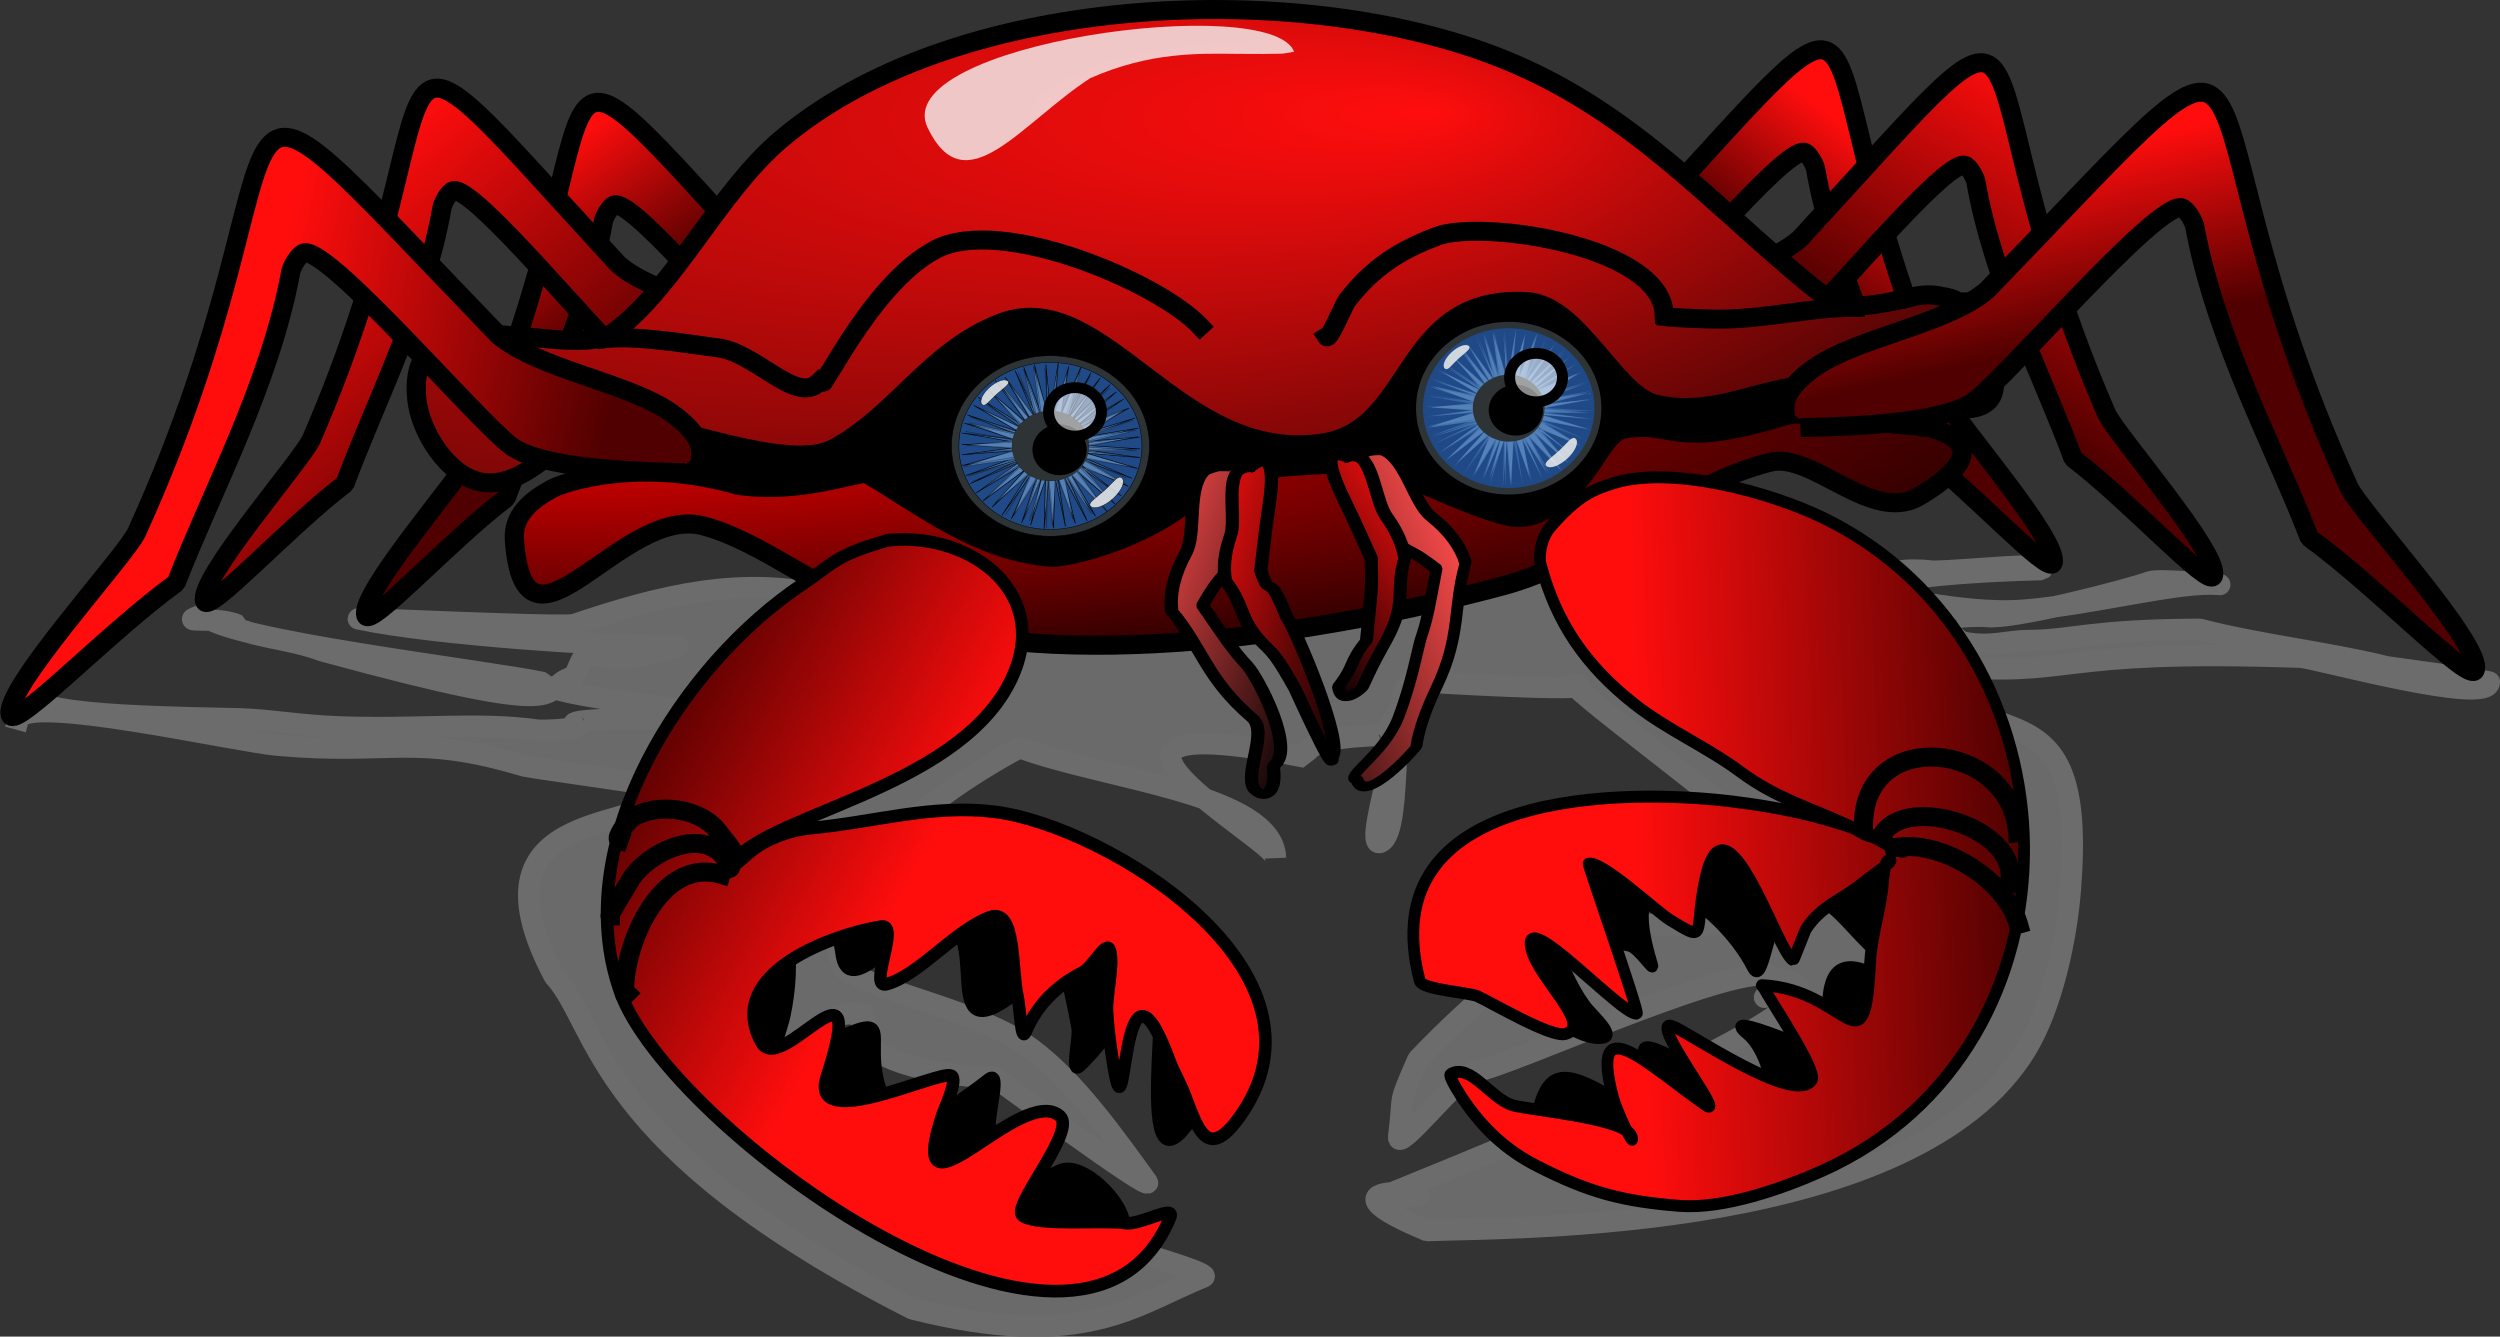 <?xml version="1.0" encoding="UTF-8" standalone="no"?>
<!-- Created using Krita: http://krita.org -->

<svg
   xmlns:dc="http://purl.org/dc/elements/1.1/"
   xmlns:cc="http://creativecommons.org/ns#"
   xmlns:rdf="http://www.w3.org/1999/02/22-rdf-syntax-ns#"
   xmlns:svg="http://www.w3.org/2000/svg"
   xmlns="http://www.w3.org/2000/svg"
   xmlns:sodipodi="http://sodipodi.sourceforge.net/DTD/sodipodi-0.dtd"
   xmlns:inkscape="http://www.inkscape.org/namespaces/inkscape"
   width="562.785pt"
   height="300.895pt"
   viewBox="0 0 562.785 300.895"
   id="svg2"
   version="1.1"
   inkscape:version="0.91 r13725"
   sodipodi:docname="cerveny_krab.svg">
  <rect x="0" y="0" width="562.785" height="300.895" fill="#333333" stroke="none"/>
  <sodipodi:namedview
     pagecolor="#ffffff"
     bordercolor="#666666"
     borderopacity="1"
     objecttolerance="10"
     gridtolerance="10"
     guidetolerance="10"
     inkscape:pageopacity="0"
     inkscape:pageshadow="2"
     inkscape:window-width="1600"
     inkscape:window-height="1137"
     id="namedview136"
     showgrid="false"
     fit-margin-top="0"
     fit-margin-left="0"
     fit-margin-right="0"
     fit-margin-bottom="0"
     inkscape:zoom="0.84222222"
     inkscape:cx="382.27469"
     inkscape:cy="193.86436"
     inkscape:window-x="-8"
     inkscape:window-y="-8"
     inkscape:window-maximized="1"
     inkscape:current-layer="svg2" />
  <defs
     id="defs4">
    <linearGradient
       id="gradient0"
       gradientUnits="userSpaceOnUse"
       x1="59.682"
       y1="10.449"
       x2="86.153"
       y2="40.076"
       spreadMethod="pad"
       gradientTransform="scale(1.057,0.946)">
      <stop
         stop-color="#ff0d0d"
         offset="0"
         stop-opacity="1"
         id="stop7" />
      <stop
         stop-color="#500000"
         offset="1"
         stop-opacity="1"
         id="stop9" />
    </linearGradient>
    <linearGradient
       id="gradient1"
       gradientUnits="userSpaceOnUse"
       x1="51.794"
       y1="-1.343"
       x2="94.113"
       y2="61.892"
       spreadMethod="pad"
       gradientTransform="scale(1.057,0.946)">
      <stop
         stop-color="#ff0d0d"
         offset="0"
         stop-opacity="1"
         id="stop12" />
      <stop
         stop-color="#500000"
         offset="1"
         stop-opacity="1"
         id="stop14" />
    </linearGradient>
    <linearGradient
       id="gradient2"
       gradientUnits="userSpaceOnUse"
       x1="53.531"
       y1="4.995"
       x2="81.064"
       y2="38.896"
       spreadMethod="pad"
       gradientTransform="scale(1.057,0.946)">
      <stop
         stop-color="#ff0d0d"
         offset="0"
         stop-opacity="1"
         id="stop17" />
      <stop
         stop-color="#500000"
         offset="1"
         stop-opacity="1"
         id="stop19" />
    </linearGradient>
    <linearGradient
       id="gradient3"
       gradientUnits="userSpaceOnUse"
       x1="51.571"
       y1="3.669"
       x2="118.357"
       y2="70.294"
       spreadMethod="pad"
       gradientTransform="scale(1.057,0.946)">
      <stop
         stop-color="#ff0d0d"
         offset="0"
         stop-opacity="1"
         id="stop22" />
      <stop
         stop-color="#500000"
         offset="1"
         stop-opacity="1"
         id="stop24" />
    </linearGradient>
    <radialGradient
       id="gradient4"
       gradientUnits="userSpaceOnUse"
       cx="-45.753"
       cy="70.82"
       fx="141.636"
       fy="46.672"
       r="314.763"
       spreadMethod="pad"
       gradientTransform="scale(1.791,0.558)">
      <stop
         stop-color="#ff0d0d"
         offset="0"
         stop-opacity="1"
         id="stop27" />
      <stop
         stop-color="#000000"
         offset="1"
         stop-opacity="1"
         id="stop29" />
    </radialGradient>
    <radialGradient
       id="gradient5"
       gradientUnits="userSpaceOnUse"
       cx="-0.997"
       cy="-5.861"
       fx="-0.997"
       fy="-5.861"
       r="215.229"
       spreadMethod="pad"
       gradientTransform="scale(2.406,0.416)">
      <stop
         stop-color="#fc0000"
         offset="0"
         stop-opacity="1"
         id="stop32" />
      <stop
         stop-color="#000000"
         offset="0.921"
         stop-opacity="1"
         id="stop34" />
    </radialGradient>
    <radialGradient
       id="gradient6"
       gradientUnits="userSpaceOnUse"
       cx="29.99"
       cy="5.986"
       fx="29.99"
       fy="5.986"
       r="0.211"
       spreadMethod="pad"
       gradientTransform="scale(1.584,0.631)">
      <stop
         stop-color="#f4f4f4"
         offset="0"
         stop-opacity="1"
         id="stop37" />
      <stop
         stop-color="#000000"
         offset="1"
         stop-opacity="0"
         id="stop39" />
    </radialGradient>
    <linearGradient
       id="gradient7"
       gradientUnits="userSpaceOnUse"
       x1="76.41"
       y1="60.229"
       x2="15.374"
       y2="22.372"
       spreadMethod="pad"
       gradientTransform="scale(0.94,1.064)">
      <stop
         stop-color="#ff0d0d"
         offset="0"
         stop-opacity="1"
         id="stop42" />
      <stop
         stop-color="#500000"
         offset="1"
         stop-opacity="1"
         id="stop44" />
    </linearGradient>
    <linearGradient
       id="gradient8"
       gradientUnits="userSpaceOnUse"
       x1="62.418"
       y1="71.826"
       x2="161.776"
       y2="97.481"
       spreadMethod="pad"
       gradientTransform="scale(0.942,1.061)">
      <stop
         stop-color="#ff0d0d"
         offset="0"
         stop-opacity="1"
         id="stop47" />
      <stop
         stop-color="#3f0000"
         offset="1"
         stop-opacity="1"
         id="stop49" />
    </linearGradient>
    <linearGradient
       id="gradient9"
       gradientUnits="userSpaceOnUse"
       x1="-2.692"
       y1="-0.697"
       x2="47.084"
       y2="49.079"
       spreadMethod="pad"
       gradientTransform="scale(0.509,1.966)">
      <stop
         stop-color="#fc4b4b"
         offset="0"
         stop-opacity="1"
         id="stop52" />
      <stop
         stop-color="#000000"
         offset="1"
         stop-opacity="0.98"
         id="stop54" />
    </linearGradient>
    <linearGradient
       id="gradient10"
       gradientUnits="userSpaceOnUse"
       x1="-2.731"
       y1="-0.686"
       x2="42.251"
       y2="44.295"
       spreadMethod="pad"
       gradientTransform="scale(0.502,1.994)">
      <stop
         stop-color="#fc0f0f"
         offset="0"
         stop-opacity="1"
         id="stop57" />
      <stop
         stop-color="#000000"
         offset="1"
         stop-opacity="0.98"
         id="stop59" />
    </linearGradient>
    <linearGradient
       id="gradient11"
       gradientUnits="userSpaceOnUse"
       x1="-2.02"
       y1="-0.929"
       x2="89.35"
       y2="-0.929"
       spreadMethod="pad"
       gradientTransform="scale(0.678,1.475)">
      <stop
         stop-color="#fc4b4b"
         offset="0"
         stop-opacity="1"
         id="stop62" />
      <stop
         stop-color="#000000"
         offset="1"
         stop-opacity="1"
         id="stop64" />
    </linearGradient>
    <linearGradient
       id="gradient12"
       gradientUnits="userSpaceOnUse"
       x1="-2.417"
       y1="-0.774"
       x2="37.538"
       y2="39.18"
       spreadMethod="pad"
       gradientTransform="scale(0.567,1.765)">
      <stop
         stop-color="#fc0f0f"
         offset="0"
         stop-opacity="1"
         id="stop67" />
      <stop
         stop-color="#000000"
         offset="1"
         stop-opacity="0.98"
         id="stop69" />
    </linearGradient>
    <linearGradient
       id="gradient13"
       gradientUnits="userSpaceOnUse"
       x1="66.466"
       y1="11.395"
       x2="147.264"
       y2="26.828"
       spreadMethod="pad"
       gradientTransform="scale(1.082,0.924)">
      <stop
         stop-color="#ff0d0d"
         offset="0"
         stop-opacity="1"
         id="stop72" />
      <stop
         stop-color="#500000"
         offset="1"
         stop-opacity="1"
         id="stop74" />
    </linearGradient>
    <linearGradient
       id="gradient14"
       gradientUnits="userSpaceOnUse"
       x1="64.046"
       y1="8.839"
       x2="51.171"
       y2="57.343"
       spreadMethod="pad"
       gradientTransform="scale(1.082,0.924)">
      <stop
         stop-color="#ff0d0d"
         offset="0"
         stop-opacity="1"
         id="stop77" />
      <stop
         stop-color="#500000"
         offset="1"
         stop-opacity="1"
         id="stop79" />
    </linearGradient>
  </defs>
  <g
     id="g3466"
     transform="translate(-87.456,-109.041)">
    <path
       d="m 0,50.724 c 1.598,-5.75 48.57,4.978 58.263,5.85 25.895,2.329 30.789,-2.762 55.768,4.728 1.028,0.308 42.311,6.038 33.151,5.186 -3.778,10.195 -47.796,2.22 -26.52,42.12 10.163,11.039 8.877,38.447 80.64,74.88 38.68,9.756 50.297,-1.114 65.52,-7.2 3.163,-1.265 -42.862,-13.257 -43.926,-14.091 -8.925,-6.992 -41.728,-30.314 -39.644,-43.435 0.353,-2.221 6.831,-1.898 8.09,-1.394 -8.011,8.234 14.243,14.066 28.32,13.92 0.188,0 34.869,25.705 34.56,23.76 -7.574,-10.469 -16.388,-22.931 -26.28,-30.24 -11.345,-8.384 -33.168,-12.26 -41.76,-17.64 -9.329,-16.251 16.289,-37.766 39.24,-50.04 19.194,7.18 57.173,10.355 57.6,24.84 -0.241,-4.184 -57.2,-35.438 6.72,-22.68 0.386,-6.241 22.907,-4.043 18.12,-5.76 9.957,-17.692 -6.605,27.877 -1.08,24.84 5.437,-2.989 1.344,-36.836 7.517,-36.219 3.58,0.358 40.044,2.415 36.763,0.939 -7.339,-3.301 38.129,29.895 42.12,35.28 2.967,4.003 -34.358,11.065 -30.24,10.8 6.859,-0.441 31.761,-0.599 27.36,4.68 -5.557,6.665 -34.106,0.255 -40.68,4.32 -6.344,3.826 -19.97,13.852 -34.56,29.16 -4.799,11.039 -3.002,6.887 -4.32,17.28 -0.631,4.539 13.932,-14.464 17.276,-14.627 6.013,-0.292 64.864,-27.633 67.564,-20.533 -5.76,8.942 0.294,-0.312 0,-0.24 32.23,2.243 -93.643,50.661 -88.2,48.96 25.414,0.814 -22.195,-5.655 9.72,7.68 20.157,-0.756 109.939,0.373 134.925,-40.835 5.847,-9.643 9.047,-24.913 9.915,-35.845 4.018,-50.599 -20.009,-27.817 -46.173,-53.831 -2.694,-2.422 -31.697,-16.401 39.693,-18.289 2.014,-1.969 -16.12,0.231 -24.36,0.36 -27.228,-3.005 -1.462,20.569 0.96,21.24 31.986,2.959 23.825,-3.864 81.702,-1.868 3.428,0.205 42.498,11.05 42.498,5.588 0,-0.227 -23.652,-3.558 -23.76,-3.6 -12.535,-3.08 -28.82,-4.957 -41.4,-8.28 -24.451,0.055 -29.185,2.52 -38.52,2.52 -4.933,0 -8.492,1.644 -14.88,0.36 -0.55,0.071 -11.549,-8.922 -2.88,-3.24 -4.08,-2.807 7.303,-2.646 8.28,-2.52 5.768,0.741 31.732,-5.991 36.809,-7.818 2.154,-0.775 17.414,0.808 15.511,0.618 -8.639,-0.864 -28.367,4.507 -43.8,5.76 -7.781,0.632 -16.201,-0.636 -20.76,-1.32 C 404.17,20.846 389.453,1.827 360.891,0.316 299.749,-2.919 241.235,19.591 180.312,26.441 c -5.716,0.643 8.057,-1.821 2.87,-3.154 -20.049,-5.153 -38.602,-0.43 -58.02,6.12 -2.256,0.761 -50.106,-1.579 -48.6,-1.26 17.267,3.655 56.191,6.147 71.59,6.147 1.924,0 -3.672,1.157 -5.524,1.683 -4.083,1.16 -7.792,1.251 -12.027,0.641 -1.196,-0.172 -1.468,-0.302 -2.85,-0.08 -1.483,0.238 -1.925,4.822 -3.489,4.869 -7.432,2.499 3.439,10.115 -55.8,-6.06 -7.71,-2.931 -18.756,-3.434 -19.08,-5.82 -4.906,-2.207 -14.704,-0.006 -7.74,-2.34 4.039,5.673 64.186,12.628 76.5,15.3 1.979,3.296 33.665,5.549 38.7,7.8 0.793,0.37 -38.325,-0.254 -30.784,1.959 -0.26,0.702 -7.793,1.141 -9.356,0.921 -13.159,-1.85 -26.679,-0.054 -44.64,-0.72 -8.77,-0.325 -15.49,-1.606 -21.96,-1.8 C 39.461,50.328 4.213,50.225 3.385,45.755"
       transform="translate(91.58,220.216)"
       id="shape0"
       inkscape:connector-curvature="0"
       style="fill:#6a6a6a;fill-rule:evenodd;stroke:#6c6c6c;stroke-width:4.8;stroke-linecap:square;stroke-linejoin:bevel" />
    <path
       d="m 145.445,70.633 c 0,-3.606 -3.505,-6.778 -6.214,-8.825 C 130.212,54.996 110.908,51.999 102.509,44.32 32.72,-31.787 66,-5.252 26.405,88.637 24.015,94.013 -1.767,124.01 0.096,129.521 1.183,132.737 20.795,110.74 34.877,99.873 41.969,79.933 54.408,55.308 58.572,30.089 c 0.184,-1.113 1.754,-4.045 2.814,-4.219 5.513,-0.906 36.59,37.415 43.982,43.292 6.287,5 25.616,5.722 34.796,5.954"
       transform="matrix(-0.902,0,0.007,0.892,548.795,120.243)"
       id="shape01"
       inkscape:connector-curvature="0"
       style="fill:url(#gradient0);fill-rule:evenodd;stroke:#000000;stroke-width:4.8;stroke-linecap:square;stroke-linejoin:bevel" />
    <path
       d="m 145.445,70.633 c 0,-3.606 -3.505,-6.778 -6.214,-8.825 C 130.212,54.996 110.908,51.999 102.509,44.32 32.72,-31.787 66,-5.252 26.405,88.637 24.015,94.013 -1.767,124.01 0.096,129.521 1.183,132.737 20.795,110.74 34.877,99.873 41.969,79.933 54.408,55.308 58.572,30.089 c 0.184,-1.113 1.754,-4.045 2.814,-4.219 5.513,-0.906 36.59,37.415 43.982,43.292 6.287,5 25.616,5.722 34.796,5.954"
       transform="matrix(-0.902,0,0.007,0.892,584.889,123.145)"
       id="path83"
       inkscape:connector-curvature="0"
       style="fill:url(#gradient1);fill-rule:evenodd;stroke:#000000;stroke-width:4.8;stroke-linecap:square;stroke-linejoin:bevel" />
    <path
       d="m 145.445,70.633 c 0,-3.606 -3.505,-6.778 -6.214,-8.825 C 130.212,54.996 110.908,51.999 102.509,44.32 32.72,-31.787 66,-5.252 26.405,88.637 24.015,94.013 -1.767,124.01 0.096,129.521 1.183,132.737 20.795,110.74 34.877,99.873 41.969,79.933 54.408,55.308 58.572,30.089 c 0.184,-1.113 1.754,-4.045 2.814,-4.219 5.513,-0.906 36.59,37.415 43.982,43.292 6.287,5 25.616,5.722 34.796,5.954"
       transform="matrix(0.902,0,-0.007,0.892,170.65,132.066)"
       id="shape02"
       inkscape:connector-curvature="0"
       style="fill:url(#gradient2);fill-rule:evenodd;stroke:#000000;stroke-width:4.8;stroke-linecap:square;stroke-linejoin:bevel" />
    <path
       d="m 145.445,70.633 c 0,-3.606 -3.505,-6.778 -6.214,-8.825 C 130.212,54.996 110.908,51.999 102.509,44.32 32.72,-31.787 66,-5.252 26.405,88.637 24.015,94.013 -1.767,124.01 0.096,129.521 1.183,132.737 20.795,110.74 34.877,99.873 41.969,79.933 54.408,55.308 58.572,30.089 c 0.184,-1.113 1.754,-4.045 2.814,-4.219 5.513,-0.906 36.59,37.415 43.982,43.292 6.287,5 25.616,5.722 34.796,5.954"
       transform="matrix(0.902,0,-0.007,0.892,134.35,128.876)"
       id="shape1"
       inkscape:connector-curvature="0"
       style="fill:url(#gradient3);fill-rule:evenodd;stroke:#000000;stroke-width:4.8;stroke-linecap:square;stroke-linejoin:bevel" />
    <path
       d="m 316.741,20.796 c 0,-1.98 2.58,3.9 2.628,5.81 0.139,5.499 0.622,16.642 -6.058,18.953 -14.638,5.065 -30.617,1.799 -45.167,7.253 -11.709,4.389 -16.964,18.143 -28.953,21.918 -23.717,7.467 -37.365,-14.056 -58.129,-11.981 -2.329,0.233 -4.571,0.644 -6.747,1.195 -2.365,0.598 -4.651,1.36 -6.886,2.233 -13.981,5.465 -25.923,15.308 -42.18,16.848 C 106.403,84.809 96.635,71.696 80.884,67.918 64.436,63.972 1.761,72.766 0.037,46.401 -1.505,22.816 45.386,38.93 57.053,36.944 80.156,33.012 92.117,8.755 116.919,6.131 131.833,4.552 150.139,20.533 163.2,26.566 c 2.702,1.248 8.912,2.584 12.027,1.883 C 196.867,23.583 207.703,0 231.218,0 c 24.746,0 34.628,16.271 56.392,23.801 4.65,1.609 16.661,-3.526 22.361,-3.526 2.283,0 9.636,1.05 7.528,0.321"
       transform="matrix(0.902,0,0,0.892,217.411,166.907)"
       id="shape03"
       inkscape:connector-curvature="0"
       style="fill:#000000;fill-rule:evenodd;stroke:#000000;stroke-width:4.8;stroke-linecap:square;stroke-linejoin:bevel" />
    <path
       d="m 384.853,73.829 c -0.864,0.023 -5.247,-3.466 -13.068,-0.849 -15.716,3.262 -16.669,2.881 -28.666,-7.46 C 319.159,44.865 300.073,23.39 268.262,11.341 217.753,-7.79 133.586,-4.097 90.716,33.039 75.384,46.32 64.544,70.033 49.327,81.44 38.494,89.561 -2.885,69.235 0.16,98.452 1.013,106.642 7.921,117.758 16.216,119.25 c 13.117,2.36 22.652,-16.688 34.61,-15.791 12.678,0.95 42.085,13.413 53.378,7.318 15.633,-8.438 24.006,-24.873 41.746,-31.712 25.571,-9.858 44.421,36.015 80.423,30.299 23.128,-3.671 19.226,-37.67 51.023,-35.627 12.737,0.818 21.919,23.61 31.97,25.87 13.545,3.046 23.305,-3.05 36.537,-4.75 19.005,-2.442 62.059,22.509 43.362,-14.494 -1.664,-3.025 -2.019,-7.175 -8.655,-7.976"
       transform="matrix(0.902,0,0,0.892,181.156,111.186)"
       id="shape11"
       inkscape:connector-curvature="0"
       style="fill:url(#gradient4);fill-rule:evenodd;stroke:#000000;stroke-width:4.8;stroke-linecap:square;stroke-linejoin:bevel" />
    <path
       d="m 351.312,3.229 c -1.93,-0.195 2.8,0.731 -0.254,-0.17 -6.883,-0.32 -8.977,-0.969 -15.157,-1.247 -5.946,-0.267 -12.618,-2.731 -18.36,-1.44 -28.829,9.005 -27.637,1.316 -40.5,3.42 -2.754,0.451 -5.009,3.907 -7.44,7.68 -4.78,7.422 -12.623,16.249 -21.36,14.4 -10.096,-2.137 -28.5,-12.258 -37.2,-13.68 -7.306,0.822 -24.684,0.386 -37.44,4.8 C 160.8,31.613 137.074,36.461 133.974,36.195 115.782,34.637 102.659,23.878 88.089,15.14 86.499,14.186 72.03,20.388 55.821,18.012 31.3,10.828 12.387,17.248 9.45,18.863 4.351,21.666 -0.425,25.421 0.03,31.83 2.51,66.776 26.694,22.829 47.128,28.235 c 14.612,3.866 30.453,17.463 46.099,22.789 44.021,14.984 109.237,4.312 153.283,-7.575 23.42,-6.32 44.266,-25.454 66.865,-31.262 10.595,-2.723 25.424,15.694 37.25,8.602 9.331,-5.596 16.173,-12.593 4.76,-16.626"
       transform="matrix(0.902,0,0,0.892,203.231,202.228)"
       id="shape2"
       inkscape:connector-curvature="0"
       style="fill:url(#gradient5);fill-rule:evenodd;stroke:#000000;stroke-width:4.8;stroke-linecap:square;stroke-linejoin:bevel" />
    <g
       transform="matrix(0.125,0,0,0.114,305.134,154.229)"
       id="g3545"
       style="fill:none">
      <circle
         transform="translate(-27.941,305.993)"
         id="path3513"
         cx="178.276"
         cy="178.276"
         r="178.276"
         style="fill:#2e3436;stroke:#000000;stroke-width:1;stroke-linecap:square;stroke-linejoin:bevel" />
      <circle
         transform="matrix(0.925,0,0,0.925,-14.635,319.299)"
         id="path3515"
         cx="178.276"
         cy="178.276"
         r="178.276"
         style="fill:#204a87;stroke:#000000;stroke-width:1;stroke-linecap:square;stroke-linejoin:bevel" />
      <path
         d="m 19.152,74.759 76.004,39.565 -69.225,-54.15 70.797,48.751 L 41.353,46.803 104.631,105.51 53.405,30.756 110.843,100.539 69.426,24.854 117.658,96.957 85.505,13.395 120.37,92.839 99.612,7.211 127.766,89.938 116.693,2.811 l 20.39,85.4 -1.94,-85.467 7.387,84.85 L 154.867,0 149.004,90.477 171.75,6.425 159.147,89.128 191.149,7.72 l -24.495,87.527 40.979,-78.115 -37.27,80.554 52.168,-71.408 -46.807,75.716 62.582,-63.91 -55.806,66.459 65.988,-53.793 -62.79,60.721 74.605,-47.874 -70.26,52.008 78.841,-36.305 -71.366,44.64 81.095,-26.958 -80.031,32.966 85.25,-15.242 -83.994,23.401 86.987,-7.751 -86.851,14.872 86.764,6.073 -88.983,1.159 88.879,14.565 -87.392,-8.53 83.595,27.253 -88.041,-19.694 78.717,37.263 -77.809,-31.823 72.134,46.235 -76.08,-37.219 64.924,53.939 -68.964,-52.502 58.859,66.702 -63.278,-58.707 50.286,71.79 -57.438,-65.668 38.873,74.069 -45.688,-70.487 32.153,78.935 -37.409,-76.945 18.425,80.993 -28.154,-82.215 12.262,88.112 -16.952,-86.897 -2.189,89.738 -7.387,-88.965 -7.791,90.053 2.003,-87.88 -23.681,81.488 17.479,-85.707 -32.002,81.408 24.246,-80.409 -40.979,73.488 32.389,-77.95 -47.536,71.807 44.513,-75.709 -60.038,60.898 53.952,-66.734 -69.011,56.56 63.04,-63.212 L 22.751,229.206 94.404,174.241 13.48,212.674 91.557,170.533 6.521,198.432 89.345,165.103 0.616,180.792 85.55,154.703 0.167,161.618 82.64,149.394 0,143.789 84.606,139.626 0.11,123.325 83.814,134.307 4.156,106.226 87.57,125.92 8.599,91.261 91.285,121.105 Z"
         transform="matrix(1.12,0,0,1.12,-9.194,320.475)"
         id="path3517"
         inkscape:connector-curvature="0"
         style="fill:#3465a4;stroke:#000000;stroke-width:1;stroke-linecap:square;stroke-linejoin:bevel" />
      <path
         d="m 24.139,80.32 74.04,38.203 -73.393,-51.774 69.679,47.1 L 46.878,54.081 107.659,113.76 56.227,30.726 114.845,107.926 74.327,33.189 122.789,104.684 90.382,16.02 118.146,98.384 99.029,10.109 126.372,93.981 114.988,5.235 139.729,91.287 134.171,8.601 141.784,90.084 156.837,0 l -10.013,97.234 24.867,-83.737 -9.028,77.026 32.005,-82.459 -23.285,95.573 39.29,-81.708 -40.827,82.662 54.169,-73.391 -50.102,78.242 68.335,-64.883 -59.162,63.314 64.106,-50.721 -64.028,60.518 76.846,-50.266 -72.128,50.968 79.16,-34.946 -63.98,46.839 78.101,-27.108 -79.788,31.615 84.954,-13.256 -84.453,23.453 87.378,-12.03 -88.412,18.957 86.736,7.24 -92.831,-0.064 95.379,11.342 -89.114,-7.466 85.279,27.989 -94.398,-19.374 78.788,37.732 -70.901,-34.648 69.724,45.583 -74.259,-31.457 61.026,51.168 -64.407,-57.886 57.603,72.936 -60.781,-59.679 48.73,74.511 -58.618,-65.37 33.204,70.091 -41.148,-66.849 32.407,75.361 -35.078,-75.179 12.411,74.95 -27.343,-82.399 14.803,91.578 -14.858,-90.357 -6.31,94.966 -7.613,-93.313 -1.982,97.154 -1.086,-89.768 -27.555,76.364 23.047,-85.662 -32.005,82.459 22.569,-75.107 -39.29,68.405 26.792,-75.175 -40.852,74.54 43.505,-78.221 -61.02,56.226 53.833,-64.105 L 32.43,249.087 97.175,181.406 22.314,234.054 98.446,174.585 13.297,215.65 96.569,175.996 7.136,205.81 94.956,173.151 0,187.691 87.155,156.511 4.389,166.138 80.215,154.794 5.335,148.901 85.58,140.329 2.801,123.996 81.314,138.511 7.353,108.14 88.448,127.514 8.929,97.269 93.85,126.227 Z"
         transform="matrix(1.083,0,0,1.083,-5.285,321.43)"
         id="path3519"
         inkscape:connector-curvature="0"
         style="opacity:0.5;fill:#729fcf;stroke:#000000;stroke-width:1;stroke-linecap:square;stroke-linejoin:bevel" />
      <circle
         transform="matrix(0.388,0,0,0.388,81.156,415.092)"
         id="path3521"
         cx="178.276"
         cy="178.276"
         r="178.276"
         style="fill:#2e3436;stroke:#000000;stroke-width:1;stroke-linecap:square;stroke-linejoin:bevel" />
      <path
         d="m 23.11,41.74 c 0,22.4 4.76,39.41 -5.15,39.41 C 8.04,81.15 0,62.97 0,40.57 0,18.17 8.04,0 17.96,0 c 9.91,0 5.15,19.34 5.15,41.74 z"
         transform="matrix(0.571,0.571,-0.571,0.571,63.413,345.765)"
         id="path3523"
         inkscape:connector-curvature="0"
         style="opacity:0.85;fill:#eeeeec;stroke:#000000;stroke-width:1;stroke-linecap:square;stroke-linejoin:bevel" />
      <path
         d="m 23.11,41.74 c 0,22.4 4.76,39.41 -5.15,39.41 C 8.04,81.15 0,62.97 0,40.57 0,18.17 8.04,0 17.96,0 c 9.91,0 5.15,19.34 5.15,41.74 z"
         transform="matrix(-0.693,-0.693,0.693,-0.693,235.257,616.126)"
         id="path3525"
         inkscape:connector-curvature="0"
         style="opacity:0.85;fill:#eeeeec;stroke:#000000;stroke-width:1;stroke-linecap:square;stroke-linejoin:bevel" />
    </g>
    <g
       transform="matrix(0.117,0,0,0.109,409.501,148.139)"
       id="g35451"
       style="fill:none">
      <circle
         transform="translate(-27.941,305.993)"
         id="path35131"
         cx="178.276"
         cy="178.276"
         r="178.276"
         style="fill:#2e3436" />
      <circle
         transform="matrix(0.925,0,0,0.925,-14.635,319.299)"
         id="path35151"
         cx="178.276"
         cy="178.276"
         r="178.276"
         style="fill:#204a87" />
      <path
         d="m 19.152,74.759 76.004,39.565 -69.225,-54.15 70.797,48.751 L 41.353,46.803 104.631,105.51 53.405,30.756 110.843,100.539 69.426,24.854 117.658,96.957 85.505,13.395 120.37,92.839 99.612,7.211 127.766,89.938 116.693,2.811 l 20.39,85.4 -1.94,-85.467 7.387,84.85 L 154.867,0 149.004,90.477 171.75,6.425 159.147,89.128 191.149,7.72 l -24.495,87.527 40.979,-78.115 -37.27,80.554 52.168,-71.408 -46.807,75.716 62.582,-63.91 -55.806,66.459 65.988,-53.793 -62.79,60.721 74.605,-47.874 -70.26,52.008 78.841,-36.305 -71.366,44.64 81.095,-26.958 -80.031,32.966 85.25,-15.242 -83.994,23.401 86.987,-7.751 -86.851,14.872 86.764,6.073 -88.983,1.159 88.879,14.565 -87.392,-8.53 83.595,27.253 -88.041,-19.694 78.717,37.263 -77.809,-31.823 72.134,46.235 -76.08,-37.219 64.924,53.939 -68.964,-52.502 58.859,66.702 -63.278,-58.707 50.286,71.79 -57.438,-65.668 38.873,74.069 -45.688,-70.487 32.153,78.935 -37.409,-76.945 18.425,80.993 -28.154,-82.215 12.262,88.112 -16.952,-86.897 -2.189,89.738 -7.387,-88.965 -7.791,90.053 2.003,-87.88 -23.681,81.488 17.479,-85.707 -32.002,81.408 24.246,-80.409 -40.979,73.488 32.389,-77.95 -47.536,71.807 44.513,-75.709 -60.038,60.898 53.952,-66.734 -69.011,56.56 63.04,-63.212 L 22.751,229.206 94.404,174.241 13.48,212.674 91.557,170.533 6.521,198.432 89.345,165.103 0.616,180.792 85.55,154.703 0.167,161.618 82.64,149.394 0,143.789 84.606,139.626 0.11,123.325 83.814,134.307 4.156,106.226 87.57,125.92 8.599,91.261 91.285,121.105 Z"
         transform="matrix(1.12,0,0,1.12,-9.194,320.475)"
         id="path35171"
         inkscape:connector-curvature="0"
         style="fill:#3465a4" />
      <path
         d="m 24.139,80.32 74.04,38.203 -73.393,-51.774 69.679,47.1 L 46.878,54.081 107.659,113.76 56.227,30.726 114.845,107.926 74.327,33.189 122.789,104.684 90.382,16.02 118.146,98.384 99.029,10.109 126.372,93.981 114.988,5.235 139.729,91.287 134.171,8.601 141.784,90.084 156.837,0 l -10.013,97.234 24.867,-83.737 -9.028,77.026 32.005,-82.459 -23.285,95.573 39.29,-81.708 -40.827,82.662 54.169,-73.391 -50.102,78.242 68.335,-64.883 -59.162,63.314 64.106,-50.721 -64.028,60.518 76.846,-50.266 -72.128,50.968 79.16,-34.946 -63.98,46.839 78.101,-27.108 -79.788,31.615 84.954,-13.256 -84.453,23.453 87.378,-12.03 -88.412,18.957 86.736,7.24 -92.831,-0.064 95.379,11.342 -89.114,-7.466 85.279,27.989 -94.398,-19.374 78.788,37.732 -70.901,-34.648 69.724,45.583 -74.259,-31.457 61.026,51.168 -64.407,-57.886 57.603,72.936 -60.781,-59.679 48.73,74.511 -58.618,-65.37 33.204,70.091 -41.148,-66.849 32.407,75.361 -35.078,-75.179 12.411,74.95 -27.343,-82.399 14.803,91.578 -14.858,-90.357 -6.31,94.966 -7.613,-93.313 -1.982,97.154 -1.086,-89.768 -27.555,76.364 23.047,-85.662 -32.005,82.459 22.569,-75.107 -39.29,68.405 26.792,-75.175 -40.852,74.54 43.505,-78.221 -61.02,56.226 53.833,-64.105 L 32.43,249.087 97.175,181.406 22.314,234.054 98.446,174.585 13.297,215.65 96.569,175.996 7.136,205.81 94.956,173.151 0,187.691 87.155,156.511 4.389,166.138 80.215,154.794 5.335,148.901 85.58,140.329 2.801,123.996 81.314,138.511 7.353,108.14 88.448,127.514 8.929,97.269 93.85,126.227 Z"
         transform="matrix(1.083,0,0,1.083,-5.285,321.43)"
         id="path35191"
         inkscape:connector-curvature="0"
         style="opacity:0.5;fill:#729fcf" />
      <circle
         transform="matrix(0.388,0,0,0.388,81.156,415.092)"
         id="path35211"
         cx="178.276"
         cy="178.276"
         r="178.276"
         style="fill:#2e3436" />
      <path
         d="m 23.11,41.74 c 0,22.4 4.76,39.41 -5.15,39.41 C 8.04,81.15 0,62.97 0,40.57 0,18.17 8.04,0 17.96,0 c 9.91,0 5.15,19.34 5.15,41.74 z"
         transform="matrix(0.571,0.571,-0.571,0.571,63.413,345.765)"
         id="path35231"
         inkscape:connector-curvature="0"
         style="opacity:0.85;fill:#eeeeec" />
      <path
         d="m 23.11,41.74 c 0,22.4 4.76,39.41 -5.15,39.41 C 8.04,81.15 0,62.97 0,40.57 0,18.17 8.04,0 17.96,0 c 9.91,0 5.15,19.34 5.15,41.74 z"
         transform="matrix(-0.693,-0.693,0.693,-0.693,235.257,616.126)"
         id="path35251"
         inkscape:connector-curvature="0"
         style="opacity:0.85;fill:#eeeeec" />
    </g>
    <path
       d="M 92.203,6.57 C 86.575,-8.619 -9.379,4.506 0.748,25.763 10.154,45.506 23.937,24.643 41.344,13.217 c 14.996,-6.657 27.09,-6.221 37.08,-6.12 8.658,0.041 4.272,0.045 10.936,-0.06"
       transform="matrix(0.902,0,0,0.892,295.613,114.839)"
       id="shape3"
       inkscape:connector-curvature="0"
       style="fill:#f4f4f4;fill-opacity:0.808;fill-rule:evenodd;stroke:url(#gradient6);stroke-width:5.16;stroke-linecap:square;stroke-linejoin:bevel;stroke-opacity:0" />
    <path
       d="m 0,3.736 c 0,3.593 3.116,9.403 3.608,13.604 1.362,11.642 14.284,-7.172 20.401,-7.172 13.854,0 -0.849,30.507 17.929,15.867 1.989,-1.55 3.739,-3.698 5.145,-5.79 0.272,-0.404 3.57,-6.276 3.652,-6.251 0.234,0.07 4.447,18.528 4.499,20.355 0.073,2.566 -1.552,9.41 0.356,7.693 4.019,-3.615 8.308,-10.057 12.205,-14.285 0.526,-0.571 4.979,-6.87 5.078,-6.692 2.721,4.896 -7.396,60.817 11.514,25.003 C 97.139,21.922 58.325,2.005 41.403,0.39 32.403,-0.468 20.274,-0.014 11.492,2.795 9.724,3.36 -2.85275e-4,6.922 1.448,3.816"
       transform="matrix(1.031,0,0,1.038,273.16,305.415)"
       id="shape4"
       inkscape:connector-curvature="0"
       style="fill:#000000;fill-rule:evenodd;stroke:#000000;stroke-width:2.74;stroke-linecap:square;stroke-linejoin:bevel" />
    <path
       d="M 86.801,66.004 C 92.256,62.732 79.875,48.946 74.151,51.719 60.02,58.563 59.719,54.246 58.806,42.743 58.521,39.154 61.456,29.746 58.605,31.944 55.355,34.45 42.461,44.356 38.516,41.822 37.365,41.082 37.446,39.515 36.868,38.476 28.378,23.202 42.428,14.711 19.964,25.694 17.921,26.692 11.755,28.282 10.565,30.422 8.451,34.225 13.152,22.099 14.04,17.84 16.133,7.796 16.514,-9.673 4.106,6.741 -18.663,36.861 59.717,67.706 80.899,67.706 c 1.893,0 5.252,1.965 5.679,0.12"
       transform="matrix(1.031,0,0,1.038,249.59,318.867)"
       id="shape5"
       inkscape:connector-curvature="0"
       style="fill:#000000;fill-rule:evenodd;stroke:#000000;stroke-width:2.74;stroke-linecap:square;stroke-linejoin:bevel" />
    <path
       d="M 60.69,0.38 C 49.73,3.471 49.106,5.471 42.896,9.568 16.358,27.075 -8.527,65.812 2.812,97.984 13.297,127.729 103.729,193.167 122.946,147.069 c 1.266,-3.038 -6.553,1.743 -9.799,1.202 -4.575,-0.762 -19.12,0.762 -22.406,-1.603 -2.658,-1.913 11.801,-18.314 8.196,-21.557 -8.349,-7.511 -34.675,26.262 -25.613,-0.641 0.292,-0.866 3.423,-7.456 1.826,-8.174 -2.748,-1.237 -31.258,12.737 -27.172,0.24 9.626,-29.442 -10.01,0.183 -14.254,-7.453 -8.512,-15.313 16.621,-23.689 26.192,-25.124 4.136,-0.62 -2.982,13.543 1.069,12.502 7.041,-1.81 15.031,-11.796 22.673,-14.545 5.684,-2.045 4.626,11.221 5.969,17.11 0.591,2.591 0.759,10.227 1.782,7.774 2.413,-5.788 6.775,-10.061 12.428,-12.902 2.275,-1.144 5.287,-7.222 5.969,-4.768 0.913,3.287 -0.795,9.497 -0.624,13.183 0.164,3.53 0.706,7.311 1.247,10.819 3.393,21.97 1.256,-30.109 12.339,-0.2 0.552,1.488 1.245,2.912 1.96,4.327 3.629,7.183 5.022,19.27 13.096,8.375 23.539,-31.763 -28.846,-63.541 -53.141,-66.556 -13.76,-1.707 -26.573,2.306 -40.134,3.526 -4.427,0.398 -9.689,2.24 -13.14,5.049 -1.388,1.13 -5.235,4.69 -4.365,3.125 C 33.081,59.916 75.769,54.692 87.89,31.068 97.745,11.86 79.533,-1.425 62.055,0.122"
       transform="matrix(1.031,0,0,1.038,224.107,230.473)"
       id="shape6"
       inkscape:connector-curvature="0"
       style="fill:url(#gradient7);fill-rule:evenodd;stroke:#000000;stroke-width:2.74;stroke-linecap:square;stroke-linejoin:bevel" />
    <path
       d="M 90.158,43.181 C 81.415,43.181 79.402,18.904 67.53,23.887 62.324,26.073 57.263,41.84 56.038,36.329 52.386,19.906 32.034,-1.903 33.454,30.038 33.556,32.325 31.462,25.426 29.356,24.529 22.429,21.577 11.806,10.304 11.806,10.304 c 0,0 0.582,18.221 4.566,26.105 1.103,2.182 4.316,7.092 1.871,7.092 -7.213,0 -20.193,-18.514 -17.996,-26.666 C 10.599,-21.577 72.791,16.908 92.408,23.046 c 6.011,1.881 -3.965,24.8 -2.138,18.773"
       transform="matrix(0.933,-0.238,0.248,0.95,420.692,305.596)"
       id="shape7"
       inkscape:connector-curvature="0"
       style="fill:#000000;fill-rule:evenodd;stroke:#000000;stroke-width:2.74;stroke-linecap:square;stroke-linejoin:bevel" />
    <path
       d="m 0,22.033 c 8.771,-23.671 13.48,-12.657 31.737,3.767 1.585,1.426 -1.204,-4.097 -1.603,-6.191 -0.755,-3.96 0.624,-8.247 0.624,-12.201 0,-5.957 18.893,16.629 23.43,16.629 4.947,0 3.97,-10.831 1.024,-14.806 -6.206,-8.375 17.606,10.253 17.684,9.717 2.022,-13.946 4.552,-27.503 18.196,-12.161 0.797,0.896 2.45,2.286 2.45,3.586 0,32.089 -88.286,32.173 -93.118,10.438"
       transform="matrix(0.933,-0.238,0.248,0.95,427.062,346.225)"
       id="shape8"
       inkscape:connector-curvature="0"
       style="fill:#000000;fill-rule:evenodd;stroke:#000000;stroke-width:2.74;stroke-linecap:square;stroke-linejoin:bevel" />
    <path
       d="M 56.166,6.332 C 64.605,0.573 68.489,0.353 72.74,0.059 87.07,-0.933 108.17,10.872 118.797,19.773 c 51.538,43.164 30.41,132.978 -38.886,144.851 -9.923,1.701 -24.717,2.987 -34.521,-0.32 -12.621,-4.258 -19.532,-8.015 -29.8,-16.91 -6.145,-5.323 -9.929,-11.327 -12.695,-18.792 -0.208,-0.561 -2.194,-6.261 -1.425,-6.492 5.124,-1.536 7.594,7.707 12.205,10.419 3.398,1.998 25.078,9.346 25.078,13.743 0,3.361 -1.915,-6.536 -1.915,-9.897 0,-21.767 9.716,-5.271 20.445,7.012 4.287,4.908 -8.164,-22.998 -2.762,-19.353 3.287,2.217 22.952,24.631 28.285,19.834 1.893,-1.702 -4.516,-19.602 -5.345,-22.96 -0.077,-0.31 -0.574,-1.013 -0.267,-0.921 19.203,5.758 17.835,25.795 25.746,1.162 1.729,-5.383 4.957,-10.436 7.127,-15.707 0.148,-0.36 2.009,-6.011 2.984,-6.011 2.611,0 -4.63,2.417 -6.993,3.526 -5.643,2.649 -10.666,2.583 -15.635,7.052 -0.335,0.302 -4.609,6.247 -4.722,6.171 C 82.56,114.061 80.882,72.744 70.423,93.541 64.71,104.901 67.504,107.677 60.089,100.152 57.737,97.765 48.3,83.163 45.123,83.163 c -0.288,0 2.737,36.022 2.049,36.022 -3.351,0 -20.044,-31.416 -20.044,-20.075 0,6.907 9.536,20.555 2.628,20.555 -3.518,0 -14.899,-11.258 -17.639,-13.383 C 10.444,104.987 0,101.701 0,99.631 0,53.848 58.166,68.607 81.381,77.513 c 12.426,4.767 23.958,10.581 34.343,19.033 0.166,0.135 1.619,1.716 1.514,1.763 -1.106,0.497 -5.133,-4.453 -6.458,-5.049 -1.771,-0.797 -2.988,-2.55 -4.499,-3.767 C 98.563,83.282 91.392,79.274 84.9,71.382 78.709,63.856 70.88,57.973 64.944,50.346 56.111,38.994 51.955,27.653 51.955,13.754 c 0,-1.548 1.478,-5.466 4.205,-7.396"
       transform="matrix(0.933,-0.238,0.248,0.95,382.356,235.208)"
       id="shape9"
       inkscape:connector-curvature="0"
       style="fill:url(#gradient8);fill-rule:evenodd;stroke:#000000;stroke-width:2.74;stroke-linecap:square;stroke-linejoin:bevel" />
    <ellipse
       cy="5.04"
       cx="5.4"
       ry="5.04"
       rx="5.4"
       transform="matrix(0.902,0,0,0.892,321.109,205.793)"
       id="shape10"
       style="fill:#000000;fill-rule:evenodd;stroke:#000000;stroke-width:2.74;stroke-linecap:square;stroke-linejoin:bevel" />
    <ellipse
       cy="5.04"
       cx="5.4"
       ry="5.04"
       rx="5.4"
       transform="matrix(0.902,0,0,0.892,423.817,196.884)"
       id="shape04"
       style="fill:#000000;fill-rule:evenodd;stroke:#000000;stroke-width:2.74;stroke-linecap:square;stroke-linejoin:bevel" />
    <path
       d="m 10.67,1.267 c 0,-0.573 -3.469,0.775 -4.08,1.68 C 3.152,8.032 5.225,20.523 2.988,26.183 0.567,32.309 -0.313,37.677 0.097,42.72 6.458,53.316 7.218,62.057 16.752,73.395 c 3.263,3.881 -1.712,15.547 0.318,20.212 1.962,3.126 4.842,1.68 3.97,-6.535 C 25.913,82.688 17.865,61.523 15.59,58.147 12.698,53.854 11.352,50.9 6.47,41.107 11.337,29.195 10.755,35.213 12.71,25.747 15.521,12.141 19.583,-3.89 12.175,0.849"
       transform="matrix(1.091,0,0,0.786,351.116,213.042)"
       id="path115"
       inkscape:connector-curvature="0"
       style="fill:url(#gradient9);stroke:#000000;stroke-width:2.74;stroke-linecap:square;stroke-linejoin:bevel" />
    <path
       d="M 6.488,1.4 C 6.488,0.96 4.379,1.995 4.007,2.689 1.917,6.592 3.177,16.177 1.817,20.521 0.344,25.221 -0.19,29.341 0.059,33.211 3.927,41.343 1.935,44.717 7.731,53.417 9.716,56.395 11.468,61.911 12.702,65.491 12.809,65.801 19.74,92.286 19.21,85.982 22.173,82.617 13.481,47.432 12.098,44.841 8.739,29.883 9.242,40.685 7.501,31.067 9.018,20.521 8.863,21.031 10.052,13.767 11.761,3.325 11.907,-2.557 7.403,1.08"
       transform="matrix(1.088,-0.08,0.059,0.784,361.282,213.706)"
       id="shape111"
       inkscape:connector-curvature="0"
       style="fill:url(#gradient10);stroke:#000000;stroke-width:2.74;stroke-linecap:square;stroke-linejoin:bevel" />
    <path
       d="m 10.67,1.267 c 0,-0.573 -3.469,0.775 -4.08,1.68 C 3.152,8.032 5.225,20.523 2.988,26.183 0.567,32.309 -0.313,37.677 0.097,42.72 6.458,53.316 7.218,62.057 16.752,73.395 c 3.263,3.881 7.129,9.126 9.159,13.792 0.175,0.404 15.649,10.319 14.777,2.104 C 43.165,87.062 33.149,85.643 27.112,77.323 21.274,69.277 16.708,59.807 15.59,58.147 12.698,53.854 11.352,50.9 6.47,41.107 11.337,29.195 10.755,35.213 12.71,25.747 15.521,12.141 19.583,-3.89 12.175,0.849"
       transform="matrix(-0.949,0.401,0.302,0.698,404.563,205.85)"
       id="shape011"
       inkscape:connector-curvature="0"
       style="fill:url(#gradient11);stroke:#000000;stroke-width:2.74;stroke-linecap:square;stroke-linejoin:bevel" />
    <path
       d="m 5.899,1.4 c 0,-0.44 -1.918,0.595 -2.256,1.289 C 1.743,6.592 2.889,16.177 1.652,20.521 0.313,25.221 -0.173,29.341 0.053,33.211 3.571,41.343 1.759,44.717 7.03,53.417 c 1.804,2.978 3.767,5.265 8.071,12.8 0.097,0.31 5.245,4.377 4.763,-1.927 -4.817,-5.261 -3.134,-5.719 -7.909,-10.745 C 8.083,38.59 8.404,40.685 6.82,31.067 8.2,20.521 8.058,21.031 9.14,13.767 10.693,3.325 10.827,-2.557 6.731,1.08"
       transform="matrix(-1.058,0.263,0.194,0.762,397.326,209.269)"
       id="shape112"
       inkscape:connector-curvature="0"
       style="fill:url(#gradient12);stroke:#000000;stroke-width:2.74;stroke-linecap:square;stroke-linejoin:bevel" />
    <path
       d="M 84.223,20.861 C 83.383,3.549 38.751,-2.964 27.628,1.232 17.97,4.876 11.404,9.284 5.111,17.46 4.255,18.573 0.625,27.591 0,26.596"
       transform="matrix(0.902,0,0,0.892,386.109,161.105)"
       id="shape21"
       inkscape:connector-curvature="0"
       style="fill:none;stroke:#000000;stroke-width:4.8;stroke-linecap:square;stroke-linejoin:bevel" />
    <path
       d="M 94.21,21.779 C 83.97,10.726 44.489,-6.319 28.196,2.396 19.503,7.045 12.05,17.12 6.782,25.205 5.102,27.782 0.021,36.324 0,36.174"
       transform="matrix(0.902,0,0,0.892,272.633,163.069)"
       id="shape31"
       inkscape:connector-curvature="0"
       style="fill:none;stroke:#000000;stroke-width:4.8;stroke-linecap:square;stroke-linejoin:bevel" />
    <path
       d="M 53.1,11.252 C 47.468,16.918 37.303,3.569 27.72,2.492 22.811,1.94 7.68,-0.768 0,0.212"
       transform="matrix(0.902,0,0,0.892,223.875,185.087)"
       id="shape41"
       inkscape:connector-curvature="0"
       style="fill:none;stroke:#000000;stroke-width:4.8;stroke-linecap:square;stroke-linejoin:bevel" />
    <path
       d="M 29.587,6.411 C 30.818,6.226 29.298,4.629 29.053,4.247 23.02,-5.126 8.257,2.971 4.765,9.777 4.378,10.531 -0.572,18.312 0.055,18.312"
       transform="matrix(0.902,0,0,0.892,224.806,298.907)"
       id="shape51"
       inkscape:connector-curvature="0"
       style="fill:none;stroke:#000000;stroke-width:4.8;stroke-linecap:square;stroke-linejoin:bevel" />
    <path
       d="M 24.13,0.602 C 9.113,-3.901 0.044,17.937 0.044,29.723 c 0,0.52 -0.285,1.831 0.601,0.902"
       transform="matrix(0.902,0,0,0.892,228.012,305.347)"
       id="shape61"
       inkscape:connector-curvature="0"
       style="fill:none;stroke:#000000;stroke-width:4.8;stroke-linecap:square;stroke-linejoin:bevel" />
    <path
       d="M 28.706,11.05 C 29.221,10.896 25.407,6.305 25.198,6.001 20.88,-0.273 9.598,-1.837 3.349,2.305 2.26,3.027 -0.891,7.355 0.242,7.774"
       transform="matrix(0.902,0,0,0.892,226.627,291.178)"
       id="shape71"
       inkscape:connector-curvature="0"
       style="fill:none;stroke:#000000;stroke-width:4.8;stroke-linecap:square;stroke-linejoin:bevel" />
    <path
       d="M 0,4.684 C 5.901,-5.934 34.389,2.991 31.871,16.584"
       transform="matrix(0.902,0,0,0.892,511.121,292.865)"
       id="shape81"
       inkscape:connector-curvature="0"
       style="fill:none;stroke:#000000;stroke-width:4.8;stroke-linecap:square;stroke-linejoin:bevel" />
    <path
       d="M 0,17.337 C 0,-8.059 36.813,-3.91 38.519,19.11"
       transform="matrix(0.902,0,0,0.892,506.931,279.463)"
       id="shape91"
       inkscape:connector-curvature="0"
       style="fill:none;stroke:#000000;stroke-width:4.8;stroke-linecap:square;stroke-linejoin:bevel" />
    <path
       d="M 0,0.283 C 11.846,-1.848 27.855,8.402 30.969,19.606"
       transform="matrix(0.902,0,0,0.892,513.895,299.604)"
       id="shape101"
       inkscape:connector-curvature="0"
       style="fill:none;stroke:#000000;stroke-width:4.8;stroke-linecap:square;stroke-linejoin:bevel" />
    <path
       d="M 0,2.4 C 3.148,2.755 10.707,3 12.96,3 24.973,3 35.705,0 47.04,0"
       transform="matrix(0.902,0,0,0.892,462.654,178.212)"
       id="path129"
       inkscape:connector-curvature="0"
       style="fill:none;stroke:#000000;stroke-width:4.8;stroke-linecap:square;stroke-linejoin:bevel" />
    <ellipse
       cy="6.12"
       cx="6.6"
       ry="6.12"
       rx="6.6"
       transform="matrix(0.902,0,0,0.892,323.502,196.299)"
       id="ellipse131"
       style="fill:#ffffff;fill-opacity:0.541;fill-rule:evenodd;stroke:#000000;stroke-width:2.74;stroke-linecap:square;stroke-linejoin:bevel" />
    <ellipse
       cy="6.12"
       cx="6.6"
       ry="6.12"
       rx="6.6"
       transform="matrix(0.902,0,0,0.892,427.293,188.578)"
       id="shape102"
       style="fill:#ffffff;fill-opacity:0.541;fill-rule:evenodd;stroke:#000000;stroke-width:2.74;stroke-linecap:square;stroke-linejoin:bevel" />
    <path
       d="m 171.853,79.54 c 0,-4.061 -4.14,-7.633 -7.341,-9.937 C 153.855,61.931 131.046,58.556 121.122,49.908 38.661,-35.796 77.984,-5.915 31.2,99.814 28.376,105.868 -2.087,139.648 0.114,145.853 1.398,149.475 24.571,124.705 41.21,112.468 49.59,90.013 64.287,62.283 69.207,33.883 c 0.217,-1.254 2.072,-4.555 3.325,-4.751 6.514,-1.02 43.234,42.133 51.968,48.752 7.429,5.63 30.268,6.443 41.114,6.705"
       transform="matrix(0.902,0,-0.007,0.892,90.73,139.948)"
       id="shape05"
       inkscape:connector-curvature="0"
       style="fill:url(#gradient13);fill-rule:evenodd;stroke:#000000;stroke-width:4.8;stroke-linecap:square;stroke-linejoin:bevel" />
    <path
       d="m 171.853,79.54 c 0,-4.061 -4.14,-7.633 -7.341,-9.937 C 153.855,61.931 131.046,58.556 121.122,49.908 38.661,-35.796 77.984,-5.915 31.2,99.814 28.376,105.868 -2.087,139.648 0.114,145.853 1.398,149.475 24.571,124.705 41.21,112.468 49.59,90.013 64.287,62.283 69.207,33.883 c 0.217,-1.254 2.072,-4.555 3.325,-4.751 6.514,-1.02 43.234,42.133 51.968,48.752 7.429,5.63 30.268,6.443 41.114,6.705"
       transform="matrix(-0.902,0,0.007,0.892,643.721,129.8)"
       id="shape06"
       inkscape:connector-curvature="0"
       style="fill:url(#gradient14);fill-rule:evenodd;stroke:#000000;stroke-width:4.8;stroke-linecap:square;stroke-linejoin:bevel" />
  </g>
</svg>
